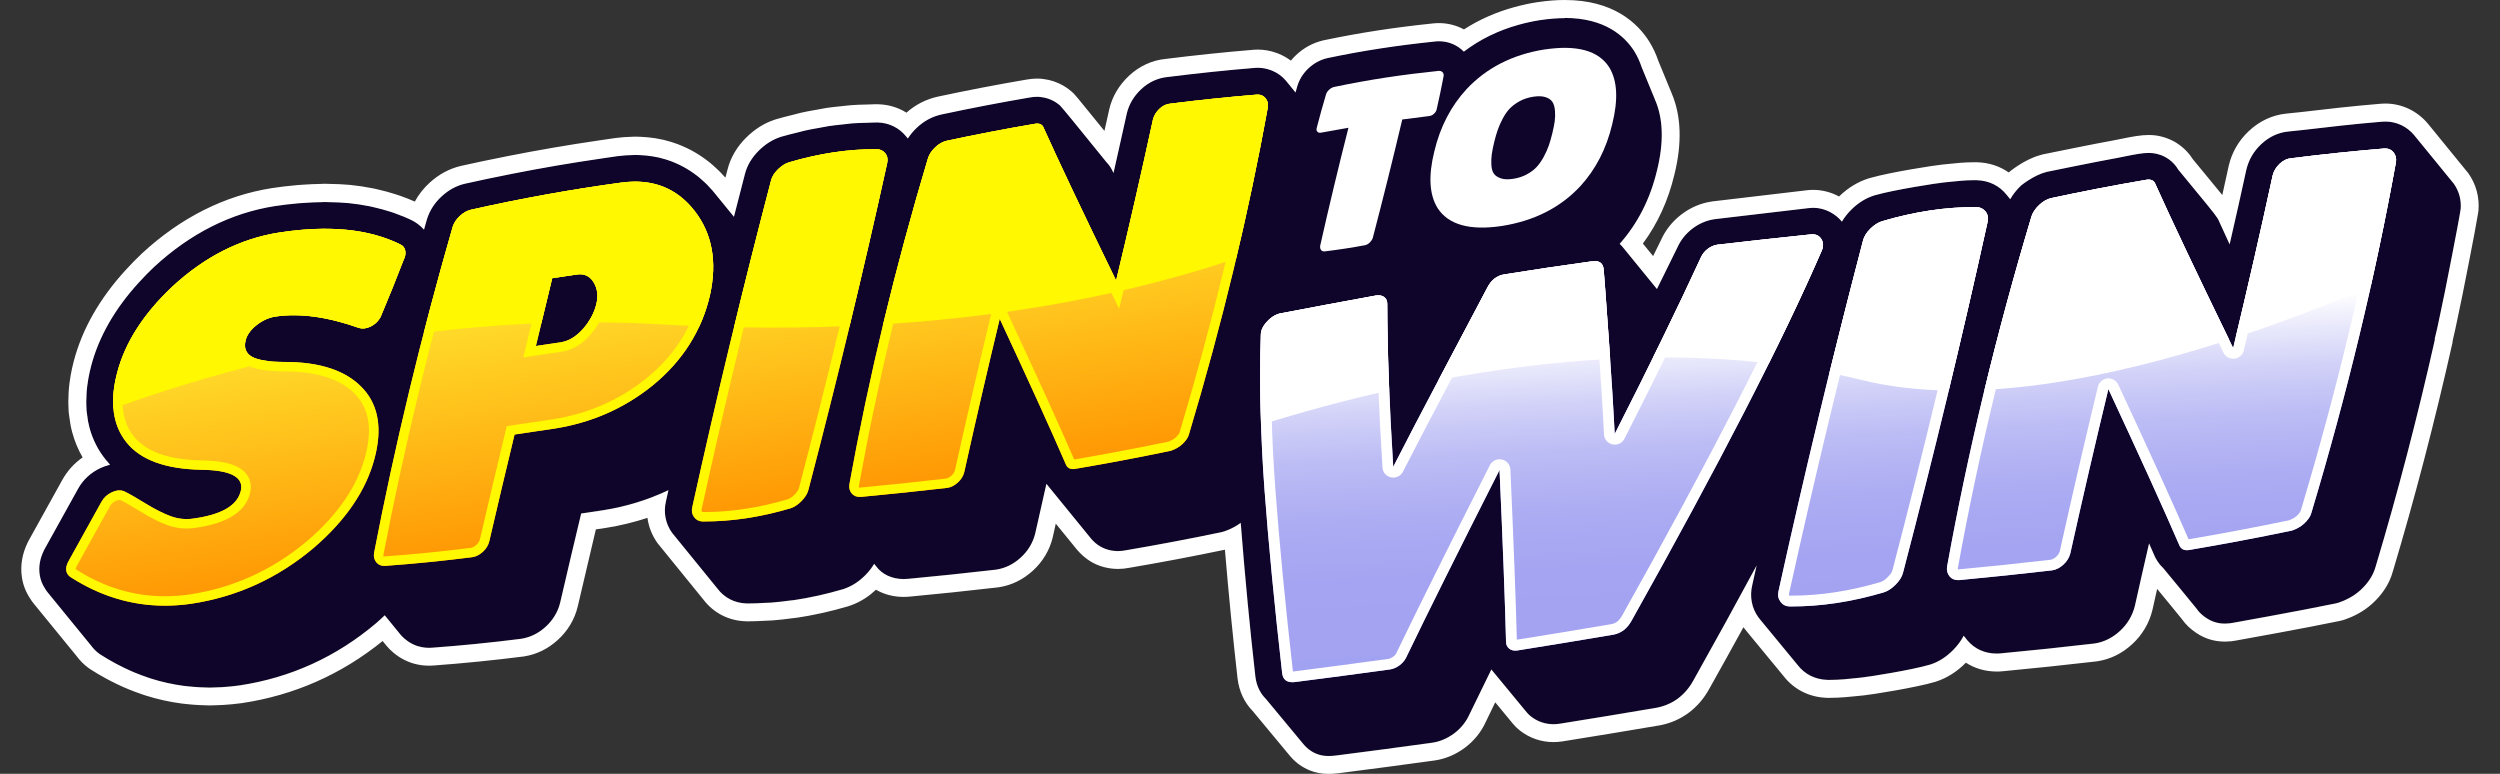 <?xml version="1.0" encoding="UTF-8"?>
<svg id="Logo" xmlns="http://www.w3.org/2000/svg" xmlns:xlink="http://www.w3.org/1999/xlink" version="1.1" viewBox="0 0 84 26">
  <rect x="0" y="0" width="84" height="26" fill="#333333" stroke="none"/>
  <!-- Generator: Adobe Illustrator 29.7.1, SVG Export Plug-In . SVG Version: 2.1.1 Build 8)  -->
  <defs>
    <style>
      .st0 {
        fill: #ff7600;
        opacity: .34;
      }

      .st1 {
        fill: url(#linear-gradient2);
      }

      .st2 {
        fill: url(#linear-gradient1);
      }

      .st3 {
        fill: url(#linear-gradient3);
      }

      .st4 {
        fill: url(#linear-gradient6);
      }

      .st5 {
        fill: url(#linear-gradient5);
      }

      .st6 {
        fill: url(#linear-gradient4);
      }

      .st7 {
        fill: url(#linear-gradient);
      }

      .st8 {
        fill: #0f052b;
      }

      .st9 {
        fill: #0f052b;
      }

      .st10 {
        fill: #fff;
      }

      .st11 {
        fill: #fff800;
      }
    </style>
    <linearGradient id="linear-gradient" x1="8.94" y1="1073.43" x2="7.379" y2="1063.257" gradientTransform="translate(0 -1053)" gradientUnits="userSpaceOnUse">
      <stop offset="0" stop-color="#ff9100"/>
      <stop offset="1" stop-color="#ffeb33"/>
    </linearGradient>
    <linearGradient id="linear-gradient1" x1="19.059" y1="1071.877" x2="17.497" y2="1061.704" xlink:href="#linear-gradient"/>
    <linearGradient id="linear-gradient2" x1="27.506" y1="1070.581" x2="25.943" y2="1060.407" xlink:href="#linear-gradient"/>
    <linearGradient id="linear-gradient3" x1="36.53" y1="1069.195" x2="34.969" y2="1059.022" xlink:href="#linear-gradient"/>
    <linearGradient id="linear-gradient4" x1="52.401" y1="1075.566" x2="51.808" y2="1064.249" gradientTransform="translate(0 -1053)" gradientUnits="userSpaceOnUse">
      <stop offset="0" stop-color="#a2a2f2"/>
      <stop offset=".3" stop-color="#a4a4f2"/>
      <stop offset=".49" stop-color="#adadf3"/>
      <stop offset=".65" stop-color="#bcbcf5"/>
      <stop offset=".79" stop-color="#d1d1f8"/>
      <stop offset=".92" stop-color="#ececfc"/>
      <stop offset="1" stop-color="#fff"/>
    </linearGradient>
    <linearGradient id="linear-gradient5" x1="63.706" y1="1074.972" x2="63.111" y2="1063.656" xlink:href="#linear-gradient4"/>
    <linearGradient id="linear-gradient6" x1="73.448" y1="1074.461" x2="72.854" y2="1063.145" xlink:href="#linear-gradient4"/>
  </defs>
  <polygon class="st0" points="28.212 20.599 28.217 20.595 28.216 20.594 28.212 20.599"/>
  <path class="st9" d="M44.972,5.054c-.047-.182-.132-.348-.253-.493l-1.48-1.816c-.01-.013-.02-.025-.03-.037-.128-.151-.286-.266-.47-.342-.021-.009-.042-.016-.063-.023-.136-.048-.277-.073-.419-.073-.028,0-.056.001-.084.004-.006 0-.011.001-.017.001-.956.079-1.94.182-2.927.306-.328.031-.637.174-.893.416-.244.232-.403.503-.476.808-.002.007-.004.015-.005.023-.037.169-.075.339-.113.508-.029.127-.057.255-.085.382-.079.358-.16.722-.244,1.09-.004-.01-.009-.019-.013-.029h0c-.001-.003-.002-.005-.004-.008-.054-.124-.128-.235-.222-.331q-1.488-1.842-1.561-1.904c-.011-.01-.097-.083-.189-.135-.14-.079-.286-.127-.438-.144-.046-.007-.092-.011-.138-.011-.085,0-.172.009-.265.026-.975.167-1.972.359-2.963.571-.312.072-.584.221-.821.448-.117.112-.216.231-.297.357l-.047-.058c-.238-.3-.58-.47-.966-.481-.005-0-.011-0-.016-0-.003,0-.008,0-.011,0-.019,0-.039.001-.059.001-.009-0-.018-0-.026-0h-.002c-.055 0-.111.003-.167.006-.021.001-.043.003-.064.003l-.055.001c-.144.004-.293.007-.454.019-.071.005-.142.014-.214.023l-.09.011-.086.009c-.131.013-.262.027-.395.048-.068.01-.136.024-.205.037-.03.006-.06.012-.09.017l-.088.016c-.138.024-.275.049-.415.08-.054.012-.108.027-.162.041-.024.006-.048.013-.072.019l-.07.017c-.158.039-.321.079-.493.129-.012.004-.024.007-.035.011-.004.001-.008.003-.011.004-.256.086-.495.237-.712.451-.24.237-.398.506-.471.8-.123.47-.242.939-.362,1.408l-.004.018c-.287-.352-.552-.677-.631-.773l0-0-.083-.102c-.025-.031-.052-.06-.081-.087-.035-.041-.071-.08-.107-.117-.028-.028-.057-.055-.085-.081l-.015-.013c-.082-.077-.153-.14-.224-.195-.038-.03-.077-.058-.116-.086-.087-.062-.166-.115-.245-.161-.045-.026-.089-.052-.135-.076-.082-.043-.169-.085-.268-.126l-.018-.008c-.035-.015-.07-.03-.106-.043-.111-.041-.226-.076-.344-.105-.022-.007-.044-.012-.067-.018-.139-.032-.287-.055-.439-.069-.028-.003-.055-.004-.082-.005-.087-.007-.176-.013-.279-.013-.031,0-.061.002-.091.004-.164.003-.318.015-.47.034-.013.001-.025.003-.036.004-.126.017-.251.036-.377.055l-.201.03c-.986.144-1.98.315-2.954.507-.601.119-1.104.224-1.583.332-.288.067-.547.209-.78.422-.231.21-.398.463-.491.75-.003.01-.006.02-.009.03l-.011.038c-.029.1-.058.203-.086.304-.127-.146-.289-.253-.386-.302h0c-.182-.091-.38-.173-.621-.258-.035-.012-.072-.024-.108-.036l-.032-.01c-.171-.055-.35-.104-.531-.144l-.037-.009c-.039-.009-.077-.018-.117-.026-.247-.049-.475-.083-.698-.105-.006-.001-.013-.001-.021-.002-.205-.019-.428-.029-.682-.032-.035-.002-.065-.004-.097-.004-.025,0-.049.001-.073.003-.01.001-.02.001-.03.002-.199.003-.404.011-.611.026l-.047.003c-.042.003-.083.006-.125.009-.291.026-.552.057-.8.095-1.474.232-2.837.92-4.054,2.044-.17.16-.33.324-.511.522-.807.882-1.346,1.825-1.602,2.801-.036.135-.066.273-.093.419-.005.025-.008.051-.012.076-.02.124-.034.227-.043.325-.004.037-.006.074-.007.111l-.001.026c-.005.087-.009.173-.009.257 0.0.05.002.099.004.149,0,0.0.001.015.001.015.001.054.002.095.006.135.003.032.007.064.013.095.019.177.046.329.085.473.107.397.292.76.549,1.076.022.027.046.054.07.08.003.004.006.008.009.011l.061.076c-.014.003-.028.006-.042.01-.097.025-.188.058-.277.099-.326.151-.587.393-.756.699-.401.721-.776,1.397-1.124,2.026-.007.012-.013.024-.019.036-.137.278-.186.556-.145.826.025.171.089.333.19.481.023.039.049.077.079.113l1.455,1.781c.076.105.167.197.272.274.015.011.03.022.046.032.152.099.318.196.506.298.027.015.054.028.081.042l.027.014c.136.071.273.136.406.195.048.021.096.042.145.062.131.054.267.105.406.152l.031.011c.032.011.065.023.097.033.354.112.72.194,1.086.243.041.006.083.01.125.014l.04.004c.137.015.265.025.392.031.063.003.127.005.19.007l.025.001c.037.002.075.003.113.003.063,0,.126-.003.189-.006l.061-.003.045-.001c.046-.001.092-.003.138-.006.184-.012.355-.028.523-.051.013-.001.025-.003.038-.005,1.712-.255,3.254-.957,4.591-2.086.104-.089.2-.18.297-.271l.522.641c.056.067.194.215.415.326.208.104.413.126.548.126.056,0,.093-.003.102-.004.993-.073,1.99-.173,2.974-.297.008-.001.016-.002.023-.003.303-.046.581-.183.826-.407.242-.221.41-.5.484-.807.238-1.025.474-2.028.706-2.996l.008-.001.738-.11c.776-.123,1.505-.35,2.186-.673-.028.124-.057.252-.084.376-.088.372-.016.746.203,1.054q.021.029,1.526,1.876c.233.309.574.486.965.5.011 0.0.021.001.032.001h.07c.167,0,.325-.009.478-.017l.059-.003.053-.002c.049-.001.097-.003.146-.006.222-.016.443-.044.629-.069l.039-.004c.042-.004.084-.009.126-.015.235-.035.477-.08.738-.137.022-.004.043-.008.063-.013.272-.061.544-.132.811-.21.005-.001.01-.003.015-.004.016-.005.032-.011.048-.017.132-.047.255-.108.372-.185.116-.075.231-.171.338-.28.115-.118.21-.241.285-.369l.065.08c.199.272.534.431.925.431.047,0,.099-.002.157-.008.943-.088,1.927-.191,2.922-.305.011-.001.022-.003.033-.004.303-.046.581-.183.826-.407.242-.221.41-.5.484-.807.001-.006.003-.012.004-.018.118-.533.242-1.081.372-1.65l1.489,1.827c.017.021.035.041.053.06.054.058.112.11.175.156.018.013.046.032.065.043.175.111.394.173.622.173.085,0,.172-.009.26-.026,1.079-.184,2.159-.388,3.209-.608.036-.008.072-.017.107-.029.11-.037.221-.086.329-.145.132-.071.256-.159.367-.261.104-.095.198-.202.279-.319.098-.139.171-.296.215-.462.581-1.937,1.111-3.914,1.577-5.875.005-.017.01-.035.014-.053.008-.033.015-.067.022-.1l.014-.063c.196-.834.368-1.605.526-2.357l.018-.088.013-.066c.178-.855.332-1.645.472-2.413.009-.042.016-.085.019-.129.016-.16.004-.314-.034-.463Z"/>
  <g>
    <path class="st7" d="M9.559,12.161c1.226,0,2.114.305,2.661.918.504.566.627,1.338.369,2.316-.281,1.078-.963,2.083-2.045,3.012-1.213,1.025-2.59,1.652-4.132,1.881-1.449.205-2.799-.097-4.048-.904-.156-.116-.182-.283-.074-.502.347-.629.721-1.303,1.124-2.026.077-.14.192-.245.345-.315s.289-.083.408-.036c.156.073.395.209.716.407s.607.342.856.433.503.118.762.078c.943-.129,1.473-.438,1.59-.926.113-.466-.335-.703-1.342-.714-1.188-.026-2.019-.329-2.49-.91-.473-.581-.58-1.367-.319-2.356.265-1.012.883-1.975,1.852-2.888,1.088-1.006,2.282-1.61,3.579-1.815,1.669-.259,3.031-.125,4.087.401.088.04.141.11.162.209.019.098,0,.205-.061.322-.234.612-.491,1.248-.77,1.909-.077.14-.186.243-.327.313-.141.069-.273.086-.395.051-1.06-.376-1.995-.504-2.805-.383-.226.034-.438.129-.639.288-.201.158-.324.331-.369.52-.059.243.01.423.204.539.195.115.563.176,1.105.18l-.002-.001-0-0Z"/>
    <path class="st2" d="M23.854,9.921c-.277,1.195-.916,2.203-1.918,3.026-.957.773-2.056,1.257-3.296,1.453-.451.067-.901.134-1.351.201-.289,1.196-.572,2.393-.849,3.587-.032.132-.104.251-.215.353-.111.102-.229.162-.353.181-.986.125-1.964.222-2.936.293-.121.007-.217-.032-.289-.118-.072-.086-.098-.188-.08-.309.701-3.629,1.583-7.286,2.645-10.97.043-.135.124-.256.243-.364.118-.108.241-.178.367-.206,1.698-.381,3.378-.684,5.038-.91,1.045-.145,1.869.171,2.474.945.597.765.77,1.712.52,2.839l-0.0 0ZM18.006,11.624c.27-.04.546-.081.827-.123.27-.04.52-.189.751-.449.23-.258.382-.538.454-.838.066-.276.036-.521-.092-.732-.129-.211-.317-.297-.564-.26-.281.042-.558.083-.827.123-.184.764-.367,1.524-.549,2.277v.001l-0-0Z"/>
    <path class="st1" d="M26.557,17.081c-1.017.301-2.001.448-2.955.44-.119-.004-.212-.054-.281-.15-.07-.096-.089-.205-.059-.328.803-3.644,1.684-7.301,2.645-10.97.032-.132.108-.258.23-.379.121-.12.246-.199.376-.24,1.027-.303,2.013-.449,2.955-.44.119.003.213.051.284.142.07.091.089.203.058.336-.803,3.645-1.685,7.301-2.645,10.97-.03.122-.106.246-.228.371-.122.125-.248.207-.378.249l-.001.001v-0Z"/>
    <path class="st3" d="M37.501,9.427c.436-1.806.848-3.609,1.238-5.408.032-.132.104-.253.217-.361.113-.108.235-.166.368-.175.974-.124,1.943-.224,2.906-.304.121-.007.217.032.289.118.072.086.099.188.08.308-.656,3.623-1.538,7.28-2.645,10.97-.016.067-.045.129-.087.188-.042.06-.09.116-.146.166-.056.051-.118.095-.186.132s-.133.065-.192.085c-1.075.224-2.137.424-3.189.604-.171.036-.285-.011-.34-.142-.494-1.145-1.236-2.775-2.223-4.893-.414,1.717-.811,3.432-1.191,5.144-.032.132-.104.251-.215.353-.111.102-.229.162-.353.181-.972.112-1.94.214-2.906.304-.133.009-.234-.029-.306-.114-.072-.086-.099-.188-.08-.308.656-3.623,1.538-7.28,2.645-10.97.041-.123.121-.242.241-.356.12-.114.248-.186.386-.218.984-.211,1.963-.399,2.937-.565.171-.036.279.013.323.144.523,1.161,1.333,2.868,2.429,5.119l-.001-.002h0Z"/>
    <path class="st11" d="M10.92,8.004c.924,0,1.726.165,2.384.491,0,.025-.011.062-.032.105l-.009.016-.006.017c-.231.605-.487,1.238-.759,1.883-.044.075-.104.13-.181.167-.049.024-.091.036-.126.036-.011,0-.02-.001-.03-.003-.829-.293-1.6-.442-2.29-.442-.226,0-.448.016-.66.048-.28.041-.547.161-.791.353-.258.202-.42.436-.482.695-.091.376.037.699.351.884.251.148.653.22,1.266.226h.007c1.123,0,1.935.273,2.414.81.432.486.531,1.149.3,2.027-.264,1.01-.918,1.969-1.943,2.85-1.161.98-2.497,1.589-3.97,1.808-.277.039-.554.059-.823.059-1.051,0-2.058-.305-2.992-.907-.002-.002-.003-.003-.005-.004,0-.013.006-.044.03-.093.332-.601.698-1.262,1.12-2.019.044-.081.107-.138.199-.18.061-.029.1-.034.122-.034.01,0,.018,0,.026.003.144.069.37.198.67.382.338.209.645.364.914.462.21.077.426.115.644.115.092,0,.185-.007.274-.02,1.083-.149,1.708-.541,1.859-1.167.075-.31-.028-.525-.126-.65-.239-.302-.722-.446-1.52-.454-1.083-.023-1.84-.29-2.248-.793-.41-.503-.494-1.183-.259-2.077.249-.949.842-1.87,1.761-2.736,1.036-.957,2.183-1.54,3.41-1.733.531-.083,1.036-.124,1.5-.124M10.92,7.687c-.484,0-1.001.042-1.551.128-1.297.204-2.491.809-3.579,1.815-.97.914-1.586,1.876-1.852,2.888-.26.99-.154,1.774.319,2.356s1.304.885,2.49.91c1.007.011,1.455.248,1.342.714-.118.488-.647.796-1.591.926-.077.012-.154.017-.23.017-.18,0-.357-.032-.532-.096-.249-.091-.535-.235-.856-.433-.321-.198-.56-.334-.716-.407-.047-.018-.097-.028-.15-.028-.08,0-.166.021-.258.065-.153.071-.268.176-.345.315-.403.722-.776,1.398-1.124,2.026-.107.219-.082.387.074.502.996.644,2.056.966,3.179.966.286,0,.575-.021.868-.062,1.542-.23,2.92-.857,4.132-1.881,1.081-.931,1.763-1.934,2.045-3.012.257-.978.134-1.751-.369-2.316-.546-.612-1.431-.918-2.655-.918h-.004c-.541-.004-.91-.065-1.105-.18-.195-.116-.262-.294-.204-.539.045-.188.168-.362.369-.52.201-.158.414-.254.639-.288.197-.03.4-.043.612-.043.659,0,1.39.143,2.193.428.041.012.084.018.126.018.085,0,.174-.023.268-.069.141-.069.25-.174.327-.313.278-.661.535-1.298.77-1.909.06-.116.08-.222.061-.322-.019-.099-.074-.168-.162-.209-.709-.353-1.553-.529-2.537-.529l.003.001 0-0Z"/>
    <path class="st11" d="M21.336,6.42c.724,0,1.294.281,1.743.856.54.693.691,1.537.461,2.574-.26,1.12-.869,2.079-1.808,2.851-.909.734-1.966,1.2-3.141,1.384l-.679.101-.672.1-.214.032-.05.209c-.292,1.212-.578,2.42-.849,3.587-.017.071-.057.135-.121.193-.062.057-.123.09-.18.1-.974.124-1.954.221-2.911.29h-.018c-.001,0-.001 0,0,.001l-.202.247.199-.251c-.007-.009-.015-.018-.011-.054.696-3.6,1.582-7.277,2.635-10.929.027-.081.077-.154.153-.223.077-.07.151-.114.22-.13,1.678-.377,3.364-.682,5.012-.906.149-.02.294-.031.432-.031M17.583,12.008l.471-.07.382-.057.445-.067c.346-.052.663-.237.944-.553.264-.297.441-.625.525-.973.087-.36.043-.685-.13-.969-.169-.276-.422-.422-.732-.422-.05,0-.102.004-.154.012l-.827.123-.214.032-.05.209-.129.535-.42,1.743-.11.457M21.336,6.102c-.153,0-.313.012-.476.034-1.661.227-3.34.529-5.038.91-.126.03-.249.099-.367.206-.119.108-.199.23-.243.364-1.062,3.683-1.943,7.34-2.645,10.97-.018.121.009.224.08.309.065.078.152.118.26.118h.029c.972-.07,1.95-.167,2.936-.293.124-.018.241-.08.353-.181.111-.102.183-.219.215-.353.277-1.195.56-2.391.849-3.587.45-.067.9-.135,1.351-.201,1.24-.195,2.34-.68,3.296-1.453,1.001-.823,1.641-1.831,1.918-3.026.249-1.127.076-2.073-.52-2.839-.51-.653-1.176-.98-1.998-.98v.001-0ZM18.006,11.624c.182-.754.365-1.513.549-2.277.27-.04.546-.082.827-.123.036-.005.073-.009.107-.009.196,0,.348.09.457.269.129.211.16.454.092.732-.072.3-.224.578-.454.838-.231.258-.48.409-.751.449-.281.042-.558.083-.827.123v-.001l0.0 0Z"/>
    <path class="st11" d="M29.379,5.332h.078c.024,0,.027.005.035.016.003.005.014.018,0,.071v.003l-.001.003c-.798,3.624-1.687,7.311-2.641,10.958v.003l-.001.003c-.015.065-.066.142-.146.223-.084.086-.165.141-.242.166-.957.283-1.895.426-2.79.426h-.063c-.014,0-.015-.002-.026-.017-.01-.014-.019-.027-.009-.07v-.003l.001-.003c.797-3.624,1.687-7.311,2.642-10.957v-.003l.001-.003c.018-.074.066-.15.145-.228.082-.082.165-.137.243-.161.961-.283,1.896-.427,2.775-.427M29.379,5.014c-.916,0-1.873.147-2.869.44-.129.04-.255.121-.376.24s-.198.246-.23.379c-.96,3.669-1.842,7.324-2.645,10.97-.03.122-.01.232.059.328s.163.146.281.15h.07c.931,0,1.893-.147,2.885-.44.13-.041.255-.124.378-.249.122-.125.198-.249.228-.371.96-3.669,1.842-7.324,2.645-10.97.032-.132.013-.245-.058-.336s-.165-.139-.284-.142h-.086l.001-.001-0.0 0Z"/>
    <path class="st11" d="M42.259,3.495h.011s.001.001.002.002c.007.009.016.019.011.056-.651,3.592-1.538,7.27-2.635,10.929l-.002.009-.002.009c-.006.029-.019.055-.039.083-.028.04-.06.077-.1.113-.035.033-.076.061-.121.086-.046.024-.088.043-.125.057-1.049.219-2.112.419-3.157.597h-.006l-.004.002c-.496-1.145-1.239-2.779-2.207-4.856l-.389-.833-.215.892c-.412,1.708-.812,3.439-1.192,5.148-.017.07-.057.132-.12.191-.062.056-.122.09-.179.1-.964.111-1.936.214-2.888.303h-.012c-.014,0-.021-.001-.022-.001-.007-.009-.015-.019-.01-.054.651-3.591,1.537-7.267,2.634-10.926.025-.072.077-.146.156-.222.077-.074.154-.118.231-.137.971-.207,1.952-.397,2.917-.562.523,1.16,1.336,2.871,2.414,5.087l.392.805.21-.869c.431-1.788.848-3.609,1.239-5.411.018-.072.06-.139.127-.203.076-.073.132-.085.167-.087h.01l.01-.002c.965-.122,1.936-.224,2.886-.303h.007l-.001 0ZM42.259,3.178h-.028c-.963.079-1.932.181-2.906.304-.133.01-.255.068-.368.175-.113.108-.185.228-.217.361-.391,1.8-.803,3.602-1.238,5.408-1.096-2.251-1.906-3.958-2.429-5.119-.034-.104-.109-.156-.223-.156-.031,0-.064.004-.102.012-.974.166-1.952.355-2.937.565-.138.032-.267.104-.386.218s-.2.233-.241.356c-1.107,3.69-1.988,7.347-2.645,10.97-.018.121.009.224.08.308.065.077.154.116.27.116.012,0,.025,0,.037-.001.967-.09,1.935-.192,2.906-.304.124-.018.241-.08.353-.181.111-.102.183-.219.215-.353.38-1.712.777-3.427,1.191-5.144.987,2.117,1.728,3.749,2.223,4.893.043.103.122.154.237.154.032,0,.066-.004.104-.012,1.052-.178,2.115-.379,3.189-.604.059-.019.123-.048.192-.085s.131-.081.186-.132c.056-.051.104-.106.146-.166.042-.059.071-.123.087-.188,1.107-3.69,1.988-7.347,2.645-10.97.018-.12-.009-.224-.08-.308-.066-.078-.153-.118-.261-.118,0,0,.001.002.001.002Z"/>
    <path class="st11" d="M13.617,8.424c.019.098,0,.206-.061.322-.234.612-.491,1.248-.77,1.909-.077.14-.186.245-.327.313-.142.069-.273.086-.395.051-1.06-.376-1.995-.504-2.805-.383-.226.033-.439.129-.639.287-.201.158-.324.331-.369.52-.059.243.009.423.203.539.129.075.333.128.613.156-1.91.462-3.673,1.011-5.258,1.586-.031-.361.012-.763.129-1.206.265-1.011.883-1.975,1.852-2.887,1.089-1.006,2.283-1.611,3.58-1.815,1.669-.259,3.031-.126,4.087.4.088.04.141.11.161.209l-0-0Z"/>
    <path class="st11" d="M23.334,7.081c.597.765.77,1.712.52,2.839-.085.363-.202.71-.353,1.04-.415-.016-.835-.036-1.261-.06-.838-.048-1.665-.07-2.48-.07.134-.194.227-.398.278-.613.068-.277.036-.521-.092-.732-.129-.211-.317-.297-.564-.26-.281.041-.558.083-.827.123-.122.507-.244,1.011-.365,1.513-1.358.05-2.677.162-3.953.324.306-1.187.63-2.375.974-3.567.043-.135.124-.255.243-.364.118-.108.24-.177.367-.206,1.697-.381,3.377-.685,5.038-.91,1.045-.145,1.869.171,2.474.945l-0-0Z"/>
    <path class="st11" d="M29.805,5.493c-.4,1.818-.82,3.639-1.26,5.462-1.234.053-2.527.068-3.882.039.397-1.638.811-3.278,1.242-4.921.032-.132.108-.258.23-.378.121-.12.245-.2.375-.24,1.029-.303,2.013-.45,2.955-.44.119.004.213.052.284.142.07.092.089.203.057.337h-0Z"/>
    <path class="st11" d="M42.6,3.604c-.305,1.684-.659,3.376-1.062,5.076-2.978,1.008-6.91,1.91-11.863,2.217.445-1.856.948-3.72,1.51-5.593.041-.124.121-.242.241-.357.12-.113.248-.186.386-.217.984-.211,1.963-.399,2.936-.565.172-.036.279.012.324.144.522,1.161,1.333,2.867,2.428,5.119.436-1.806.848-3.609,1.238-5.409.032-.132.105-.253.217-.361.113-.107.235-.165.368-.175.974-.123,1.943-.224,2.906-.304.121-.007.217.032.289.117.072.086.099.188.08.309l0-0Z"/>
  </g>
  <g>
    <path class="st8" d="M55.601,3.328l-.445-1.081c-.06-.183-.138-.353-.236-.513l-.004-.007-.004-.007c-.325-.51-.994-1.118-2.335-1.118-.255,0-.531.022-.821.065h-.005l-.005.001c-.249.039-.489.091-.721.156-.69.191-1.306.494-1.843.903-.216-.222-.515-.349-.831-.349-.028,0-.056,0-.085.003h-.017l-.017.003c-1.29.133-2.437.309-3.611.555l-.012.002-.012.003s-.004.001-.006.002c-.235.055-.447.171-.631.343-.187.177-.318.393-.383.631-.107.361-.209.729-.303,1.094-.075.26-.058.527.04.764h-.002l.525,1.271v.001c-.159.663-.315,1.327-.462,1.985l-.006.028-.005.028c-.038.231-.012.457.072.659h-.001l.523,1.266c.009.025.02.048.03.072l.016.038c.037.076.082.149.135.218.214.271.537.426.886.426.054,0,.108-.004.162-.011.452-.054.917-.125,1.382-.212.135-.023.267-.071.395-.142.117-.065.222-.145.312-.238.063-.064.121-.135.172-.212.086-.126.147-.263.184-.406.08-.307.311-.78.354-.711l.005.009.006.008c.328.508.999,1.112,2.333,1.112.252,0,.525-.022.811-.064h.004l.005-.001c1.31-.207,2.391-.76,3.214-1.645l.002-.003.002-.003c.633-.69,1.073-1.539,1.308-2.525.237-.954.211-1.76-.077-2.402l.003.002-.001 0Z"/>
    <path class="st10" d="M48.018,3.9c-.303.036-.604.075-.902.115-.311,1.316-.64,2.639-.987,3.966-.008.031-.021.061-.04.089-.019.028-.04.054-.063.077-.023.023-.05.044-.081.061-.031.017-.059.028-.085.032-.451.084-.897.152-1.335.205-.061.009-.107-.005-.136-.043-.03-.038-.04-.088-.03-.149.297-1.319.613-2.64.949-3.96-.301.051-.603.105-.906.162-.062.015-.109.004-.139-.031-.031-.035-.036-.082-.017-.141.094-.365.195-.729.303-1.093.015-.062.05-.119.104-.171.054-.051.112-.083.175-.098,1.208-.253,2.32-.416,3.509-.539.06-.004.106.013.138.05.032.038.041.087.026.15-.067.356-.143.716-.226,1.081-.009.056-.039.108-.09.157s-.106.074-.166.078l-.002.001h0Z"/>
    <path class="st10" d="M51.903,1.662c1.087-.161,1.809.038,2.167.6.274.445.307,1.082.101,1.91-.195.823-.553,1.517-1.071,2.083-.67.72-1.55,1.166-2.638,1.338-1.077.161-1.796-.04-2.159-.602-.278-.448-.314-1.083-.11-1.902.195-.823.556-1.52,1.082-2.092.675-.72,1.551-1.166,2.631-1.337l-.002.001h0ZM50.846,6.008c.168-.026.319-.075.455-.149.135-.073.246-.157.333-.251.086-.093.165-.208.237-.341.072-.133.128-.261.169-.379.041-.119.081-.256.118-.409.037-.154.064-.288.08-.403.016-.115.019-.234.009-.355-.01-.121-.037-.219-.083-.292s-.123-.128-.232-.164-.247-.041-.415-.015c-.168.026-.319.075-.455.149s-.248.158-.337.251c-.089.094-.168.208-.237.341-.069.133-.125.26-.166.379-.041.119-.081.256-.118.409-.037.154-.064.288-.08.403s-.021.235-.014.359c.007.124.034.222.083.292s.128.123.237.16.247.041.415.015h.001-0Z"/>
  </g>
  <path class="st9" d="M82.451,6.172q-.021-.03-1.144-1.401l-.195-.238c-.258-.306-.637-.473-1.038-.448-.013.001-.027.001-.041.002-.917.076-1.844.182-2.629.276-.073.009-.146.016-.22.023-.095.009-.19.018-.286.03-.34.03-.66.18-.925.432-.248.236-.412.515-.493.85-.172.793-.357,1.618-.562,2.51-.13-.28-.247-.535-.351-.766-.048-.133-.158-.267-.84-1.094-.223-.27-.438-.531-.538-.654-.102-.175-.25-.318-.435-.42-.113-.061-.229-.095-.303-.112-.262-.059-.528-.017-1.072.095-.076.016-.146.03-.2.04-.802.145-2.361.467-2.427.48l.001.004c-.403.094-.839.446-.843.45-.15.143-.271.295-.364.46l-.113-.138c-.242-.311-.594-.488-1.018-.501-.008,0-.015,0-.023 0h-.069c-.281,0-.55.028-.81.056l-.205.021c-.205.02-1.644.241-2.283.422-.006.002-.013.003-.019.005-.011.003-.021.006-.031.009-.278.087-.537.247-.77.478-.128.126-.233.261-.315.402-.221-.277-.633-.512-1.1-.457-0.0 0-2.121.252-3.178.374-.275.041-.528.15-.753.324-.218.169-.384.379-.492.619-.037.08-.269.55-.691,1.403l-1.159-1.42c-.024-.03-.051-.058-.079-.085-.228-.215-.504-.325-.824-.325-.071-0-.171.009-.261.023-3.033.454-7.143,1.116-7.898,1.275-.74.155-1.859.39-2.567.527-.871.194-1.395.932-1.398,1.511-.002.054-.001.111,0,.167 0.0.026.001.053.001.077-.024.953-.024,1.81-.001,2.62.002.082.066,1.711.122,2.47.168,2.263.349,4.224.571,6.18.044.362.202.601.356.752l1.253,1.51c.013.016.026.031.041.046.059.067.187.198.406.286.137.055.272.073.403.073.079,0,.156-.006.231-.015.009-.001.019-.002.028-.003,1.072-.136,2.146-.279,3.233-.43.254-.038.498-.142.732-.315.226-.171.4-.388.515-.646.206-.428.448-.925.731-1.498l1.189,1.441c.042.05.088.096.14.136.269.211.606.302.974.244,1.08-.172,2.162-.351,3.265-.539.366-.07.875-.287,1.22-.914.759-1.354,1.467-2.642,2.124-3.86-.049.219-.097.435-.145.651-.094.388-.02.776.202,1.083.004.005.035.047.065.083.006.008.038.047.048.058.002.003.004.006.006.008l1.197,1.451c.239.316.59.496,1.015.508h.074c.318,0,.623-.032.918-.064l.175-.019c.214-.021,1.65-.247,2.259-.427.01-.003.02-.006.03-.009.276-.089.534-.255.767-.493.147-.15.263-.309.347-.471.021.025.042.05.062.074.01.014.021.029.032.042.004.006.009.011.013.016.005.006.01.012.014.018.253.302.611.461,1.038.447.023-.001.046-.002.069-.004,1.036-.097,2.092-.208,3.166-.333.314-.047.602-.189.855-.42.251-.229.424-.517.505-.851.158-.711.319-1.418.475-2.093.067.152.13.296.189.432.042.095.113.2.149.247.045.06.092.109.135.148l.64.776c.12.146.381.465.468.572.115.169.25.271.345.334.199.132.418.194.652.186.081-.001.165-.01.236-.024.016-.003,2.286-.408,3.462-.654.036-.007.071-.017.105-.029.115-.039.231-.09.336-.146.141-.074.272-.166.395-.279.111-.102.207-.213.281-.32.104-.147.18-.309.225-.48.734-2.451,1.403-5.015,1.988-7.622l-.011-.002c.056-.207.116-.494.201-.906l.147-.705c.005-.023.47-2.353.525-2.755l.002 0c.026-.309-.053-.605-.23-.857Z"/>
  <path class="st10" d="M52.577.603c1.341,0,2.01.608,2.335,1.118l.004.007.004.007c.098.16.176.33.236.513l.444,1.08-.002-.001c.288.642.314,1.448.077,2.402-.228.958-.651,1.785-1.255,2.465.005.004.011.008.015.012.028.026.054.055.079.085l1.159,1.42c.422-.852.654-1.322.691-1.403.108-.24.275-.45.492-.619.226-.174.479-.283.753-.324,1.057-.122,3.178-.374,3.178-.374.046-.005.092-.008.138-.008.41,0,.763.216.963.465.082-.14.188-.275.315-.402.233-.231.492-.391.77-.478.01-.003.02-.006.031-.009.006-.002.012-.003.019-.005.639-.181,2.078-.403,2.283-.422l.205-.021c.26-.027.529-.056.81-.056h.069c.008-0.0.015-0.0.023-0.0.424.012.775.19,1.018.501l.113.138c.093-.165.215-.317.364-.46.004-.004.44-.356.843-.45l-.001-.004c.066-.013,1.626-.335,2.427-.48.054-.01.123-.024.2-.04.378-.077.622-.121.823-.121.088,0,.169.009.249.026.075.017.191.05.303.112.185.102.332.245.435.42.1.122.316.384.538.654.682.827.792.961.84,1.094.104.231.221.486.351.766.205-.892.39-1.717.562-2.51.081-.335.245-.614.493-.85.266-.253.585-.402.925-.432.096-.012.191-.021.286-.03.073-.007.146-.014.22-.023.786-.094,1.713-.2,2.629-.276.013-.001.027-.002.041-.002.026-.002.053-.003.079-.003.371,0,.718.164.959.45l.195.238q1.123,1.371,1.144,1.401c.177.252.256.548.23.857l-.002-0c-.055.402-.52,2.732-.525,2.755l-.147.705c-.085.411-.145.699-.201.906l.011.002c-.585,2.607-1.253,5.172-1.988,7.622-.045.172-.121.333-.225.48-.074.107-.171.218-.281.32-.122.112-.254.205-.395.279-.104.057-.221.107-.336.146-.035.012-.07.021-.105.029-1.175.245-3.445.651-3.462.654-.071.014-.155.023-.236.024-.014.001-.027.001-.041.001-.218,0-.424-.062-.611-.186-.095-.063-.231-.164-.345-.334-.087-.107-.347-.426-.468-.572l-.64-.776c-.043-.04-.09-.088-.135-.148-.036-.047-.107-.152-.149-.247-.059-.136-.122-.28-.189-.432-.156.675-.317,1.381-.475,2.093-.081.334-.254.622-.505.851-.253.232-.541.374-.855.42-1.074.125-2.13.236-3.166.333-.023.002-.046.003-.069.004-.017.001-.034.001-.05.001-.405,0-.745-.158-.988-.448-.005-.006-.01-.012-.014-.018-.004-.005-.009-.011-.013-.016-.011-.014-.021-.028-.032-.042-.021-.024-.042-.05-.062-.074-.084.162-.2.321-.347.471-.234.239-.491.404-.767.493-.01.003-.02.006-.03.009-.609.18-2.046.406-2.259.427l-.175.019c-.295.032-.6.064-.918.064h-.074c-.425-.012-.775-.192-1.015-.508l-1.197-1.451c-.002-.003-.004-.006-.006-.008-.01-.011-.042-.051-.048-.058-.031-.036-.061-.078-.065-.083-.221-.307-.296-.696-.202-1.083.047-.215.096-.432.145-.651-.656,1.218-1.365,2.506-2.124,3.86-.345.626-.854.843-1.22.914-1.103.188-2.185.366-3.265.539-.073.012-.145.017-.216.017-.284,0-.542-.092-.758-.261-.051-.04-.098-.086-.14-.136l-1.189-1.441c-.283.573-.525,1.07-.731,1.498-.115.258-.289.475-.515.646-.234.173-.478.277-.732.315-1.087.151-2.161.293-3.233.43-.009.001-.018.002-.028.003-.075.009-.153.015-.231.015-.131,0-.267-.018-.403-.073-.219-.088-.347-.219-.406-.286-.014-.015-.028-.03-.041-.046l-1.253-1.51c-.153-.151-.312-.391-.356-.752-.188-1.658-.347-3.322-.493-5.168-.07.052-.142.1-.219.141-.109.059-.219.107-.329.145-.035.012-.071.022-.107.029-1.051.22-2.131.424-3.209.608-.088.017-.175.026-.26.026-.228,0-.447-.062-.622-.173-.019-.011-.047-.03-.065-.043-.063-.045-.122-.097-.175-.156-.019-.019-.036-.039-.053-.06l-1.489-1.827c-.13.569-.254,1.117-.372,1.65-.001.006-.003.012-.004.018-.075.307-.242.586-.484.807-.245.224-.523.36-.826.407-.011.002-.022.003-.033.004-.995.115-1.979.218-2.922.305-.057.006-.109.008-.157.008-.391,0-.727-.159-.925-.431l-.065-.08c-.076.128-.171.251-.285.369-.107.109-.222.205-.338.28-.116.077-.239.138-.372.185-.016.006-.032.011-.048.017-.005.002-.01.003-.015.004-.266.079-.539.149-.811.21-.021.005-.041.009-.063.013-.261.057-.502.102-.738.137-.042.006-.084.011-.126.015l-.039.004c-.187.025-.408.053-.629.069-.049.004-.097.005-.146.006l-.053.002-.059.003c-.153.009-.311.017-.478.017h-.07c-.011,0-.021-0-.032-.001-.391-.014-.732-.191-.965-.5q-1.505-1.847-1.526-1.876c-.219-.308-.29-.682-.203-1.054.027-.124.056-.251.084-.376-.68.323-1.409.551-2.186.673l-.738.11-.008.001c-.232.968-.469,1.971-.706,2.996-.075.307-.242.586-.484.807-.245.224-.523.36-.826.407-.008.001-.016.002-.023.003-.984.125-1.981.225-2.974.297-.009.001-.047.004-.102.004-.135,0-.34-.022-.548-.126-.222-.111-.359-.258-.415-.326l-.522-.641c-.097.091-.193.182-.297.271-1.337,1.13-2.879,1.831-4.591,2.086-.013.002-.025.003-.038.005-.167.023-.339.039-.523.051-.046.003-.092.004-.138.006l-.045.001-.061.003c-.063.003-.127.006-.189.006-.038,0-.075-.002-.113-.003l-.025-.001c-.064-.001-.127-.004-.19-.007-.127-.006-.255-.017-.392-.031l-.04-.004c-.042-.004-.084-.009-.125-.014-.367-.05-.732-.131-1.086-.243-.033-.01-.065-.022-.097-.033l-.031-.011c-.139-.047-.275-.098-.406-.152-.049-.02-.097-.041-.145-.062-.133-.059-.269-.124-.406-.195l-.027-.014c-.027-.014-.055-.028-.081-.042-.188-.102-.353-.199-.506-.298-.016-.01-.031-.021-.046-.032-.105-.078-.196-.17-.272-.274l-1.455-1.781c-.029-.036-.056-.074-.079-.113-.101-.149-.165-.311-.19-.481-.041-.27.008-.548.145-.826.006-.012.012-.025.019-.036.347-.63.723-1.305,1.124-2.026.169-.307.431-.548.756-.699.089-.041.18-.074.277-.099.014-.004.028-.007.042-.01l-.061-.076c-.003-.004-.006-.008-.009-.011-.024-.026-.048-.052-.07-.08-.258-.316-.442-.679-.549-1.076-.039-.144-.067-.297-.085-.473-.006-.031-.01-.063-.013-.095-.003-.04-.005-.081-.006-.135,0-0-.001-.015-.001-.015-.002-.05-.004-.099-.004-.149-0-.084.004-.17.009-.257l.001-.026c.002-.037.004-.074.007-.111.009-.098.023-.201.043-.325.003-.025.007-.05.012-.076.027-.146.057-.284.093-.419.256-.976.795-1.919,1.602-2.801.181-.198.341-.362.511-.522,1.217-1.124,2.58-1.812,4.054-2.044.247-.038.509-.07.8-.095.042-.004.084-.007.125-.009l.047-.003c.207-.015.412-.024.611-.026.01-.001.02-.001.03-.002.024-.002.048-.003.073-.003.032,0,.062.001.097.004.254.003.476.013.682.032.007.001.014.001.021.002.223.021.452.056.698.105.04.008.078.017.117.026l.037.009c.181.041.359.089.531.144l.032.01c.036.011.073.023.108.036.241.085.439.167.621.258h0c.097.05.259.157.386.303.029-.101.058-.204.086-.304l.011-.038c.003-.01.006-.02.009-.03.094-.286.26-.54.491-.75.233-.214.493-.355.78-.422.479-.108.983-.213,1.583-.332.974-.193,1.968-.363,2.954-.507l.201-.03c.125-.019.251-.038.377-.055.011-.002.024-.003.036-.004.152-.02.307-.031.47-.034.03-.003.06-.004.091-.004.103,0,.192.006.279.013.028.001.055.003.082.005.152.015.3.038.439.069.022.005.045.011.067.018.118.029.234.065.344.105.036.013.071.028.106.043l.018.008c.099.041.186.082.268.126.045.024.09.05.135.076.079.047.158.099.245.161.039.028.077.056.116.086.071.056.142.118.224.195l.015.013c.029.026.058.053.085.081.036.037.072.077.107.117.029.027.056.056.081.087l.083.102-0.0 0c.079.097.345.422.631.773l.004-.018c.119-.469.239-.938.362-1.408.073-.294.232-.563.471-.8.216-.213.455-.365.712-.451.004-.001.008-.003.011-.004.012-.004.023-.008.035-.011.173-.051.336-.091.493-.129l.07-.017c.024-.006.048-.012.072-.019.054-.015.109-.029.162-.041.14-.032.277-.056.415-.08l.088-.016c.03-.005.06-.011.09-.017.068-.013.137-.027.205-.037.133-.02.264-.034.395-.048l.086-.009.09-.011c.072-.009.144-.017.214-.023.161-.012.31-.016.454-.019l.055-.001c.021-.001.043-.002.064-.003.056-.003.112-.006.167-.006h.002c.009,0,.018 0.0.026 0.0.02-.001.039-.001.059-.001.003,0,.008,0,.011,0,.005,0,.011 0.0.016 0.0.386.01.728.181.966.481l.047.058c.081-.125.179-.245.297-.357.237-.226.509-.376.821-.448.991-.212,1.988-.404,2.963-.571.093-.018.179-.026.265-.026.046,0,.092.004.138.011.152.018.298.065.438.144.092.053.178.126.189.135q.073.062,1.561,1.904c.094.097.168.208.222.331.001.003.002.005.004.008h0c.004.01.009.019.013.029.083-.368.165-.732.244-1.09.028-.127.057-.254.085-.382.038-.17.076-.339.113-.508.002-.008.003-.015.005-.023.073-.305.233-.576.476-.808.257-.242.565-.385.893-.416.987-.124,1.971-.227,2.927-.306.006-.001.011-.001.017-.001.028-.003.056-.004.084-.004.142,0,.283.025.419.073.021.007.042.015.063.023.184.076.342.191.47.342.01.012.02.025.03.037l.29.356c.017-.06.032-.12.05-.179.065-.238.196-.455.383-.631.184-.173.396-.288.631-.343.002-.001.006-.002.006-.002l.012-.003.012-.002c1.174-.246,2.321-.422,3.611-.555l.017-.003h.017c.029-.003.057-.003.085-.003.316,0,.615.127.831.349.538-.409,1.154-.712,1.843-.903.232-.065.472-.117.721-.157l.005-.001h.005c.29-.043.566-.065.821-.065M55.601,3.327l.001.001-.001 0-0-.001M52.577 0c-.278,0-.577.023-.89.069-.016.002-.031.004-.046.006-.267.042-.529.1-.779.17-.604.167-1.166.416-1.673.743-.255-.137-.544-.212-.838-.212-.036,0-.073.001-.11.003-.031 0-.062.003-.092.008-1.298.134-2.456.312-3.642.56-.016.003-.034.007-.046.01-.006.002-.013.003-.02.005-.334.081-.634.245-.893.488-.063.059-.121.122-.175.188-.123-.093-.258-.169-.404-.23-.035-.014-.07-.027-.105-.039-.188-.067-.396-.103-.607-.103-.045,0-.09.002-.134.006l-.015.001c-.963.079-1.953.183-2.946.307-.459.045-.888.244-1.24.577-.33.315-.548.686-.649,1.105l-.008.037c-.035.164-.073.328-.11.493-.016.071-.031.139-.046.206-.991-1.226-1.005-1.238-1.105-1.323-.018-.016-.138-.117-.279-.199-.21-.119-.43-.192-.659-.22-.072-.011-.146-.016-.217-.016-.124,0-.248.012-.378.037-.972.166-1.977.359-2.976.573-.392.09-.738.269-1.039.535-.278-.175-.602-.273-.949-.282l-.025-.001c-.002,0-.015,0-.018,0-.022,0-.045.001-.067.001l-.018-0c-.069 0-.135.003-.202.007l-.045.002-.056.001c-.145.004-.309.007-.485.021-.079.006-.161.015-.242.025l-.086.01-.079.008c-.147.015-.281.029-.423.051-.076.012-.154.026-.231.042l-.079.015-.087.015c-.154.027-.294.052-.442.086-.062.014-.125.031-.188.048l-.057.015-.069.017c-.165.041-.335.082-.52.137-.02.006-.039.012-.059.019-.004.001-.018.006-.022.008-.331.11-.648.31-.931.589-.32.316-.533.681-.633,1.084-.023.088-.046.176-.069.265-.022-.025-.045-.049-.069-.072-.038-.043-.076-.085-.115-.125-.036-.037-.073-.071-.111-.105l-.013-.012c-.088-.083-.171-.156-.256-.223-.046-.036-.092-.07-.138-.103-.099-.071-.194-.134-.289-.19-.053-.032-.106-.062-.16-.091-.098-.052-.203-.101-.318-.149l-.012-.005c-.043-.019-.089-.038-.135-.055-.128-.047-.261-.088-.396-.122-.03-.009-.06-.016-.091-.023-.164-.037-.337-.065-.515-.081-.035-.003-.07-.005-.105-.007-.081-.006-.189-.014-.313-.014-.042,0-.084.002-.125.005-.174.004-.34.017-.504.038-.017.002-.034.004-.05.006-.129.018-.257.037-.386.056l-.2.03c-.994.145-1.998.318-2.982.512-.605.12-1.113.226-1.599.335-.392.092-.746.282-1.056.566-.205.186-.372.399-.498.634-.152-.068-.314-.132-.499-.197-.041-.014-.084-.028-.127-.042l-.031-.01c-.186-.06-.382-.113-.581-.158l-.033-.008c-.044-.01-.089-.021-.136-.03-.267-.053-.515-.09-.758-.114l-.035-.003c-.205-.019-.439-.03-.703-.033-.042-.003-.079-.004-.119-.004-.038,0-.076.001-.113.004l-.01.001c-.209.003-.422.012-.634.028l-.044.003c-.045.003-.091.006-.138.01-.304.027-.579.06-.839.1-1.595.251-3.065.99-4.371,2.197-.183.173-.356.349-.547.558-.873.955-1.459,1.983-1.74,3.055-.04.15-.073.302-.103.464-.006.032-.011.063-.015.094-.022.135-.037.249-.047.358-.004.045-.007.091-.009.136l-.001.024c-.006.096-.01.196-.01.292 0.0.058.002.117.005.176h0c0.0.003 0.0.005 0.0.007v-.007s0,0,0,0c.001.073.004.124.008.174.004.044.009.087.017.13.022.197.055.375.1.544.081.3.198.583.351.847-.283.196-.515.453-.683.756-.401.72-.776,1.396-1.124,2.027-.011.02-.021.04-.032.061-.193.391-.26.789-.201,1.184.037.253.13.494.277.714.036.06.077.117.121.171l1.445,1.769c.11.148.241.28.391.39.025.018.051.036.077.053.165.107.344.212.546.321.032.017.065.034.098.051l.025.013c.142.074.291.145.435.209.052.023.105.045.158.067.143.059.291.115.442.166l.026.009c.037.013.076.026.115.039.387.122.786.212,1.188.266.048.006.096.012.145.017l.038.004c.145.016.285.027.425.034.068.003.138.006.207.007l.01.001c.045.002.092.004.14.004.072,0,.145-.003.218-.006l.059-.003.036-.001c.052-.001.105-.003.158-.007.196-.012.378-.03.557-.054.017-.002.033-.004.05-.006,1.758-.262,3.347-.964,4.733-2.087l.126.155c.119.142.317.336.613.484.314.157.618.19.818.19.08,0,.135-.005.152-.006.994-.073,2.005-.174,3-.3l.039-.005c.422-.065.806-.252,1.141-.557.331-.302.561-.686.664-1.11.206-.886.411-1.758.612-2.602l.344-.051c.475-.075.939-.188,1.389-.337.04.3.153.589.335.846q.032.046,1.544,1.9c.344.451.847.71,1.418.73.017.001.035.001.053.001h.07c.184,0,.358-.01.511-.018l.059-.003.04-.001c.054-.001.112-.003.17-.008.234-.017.464-.046.658-.072l.031-.003c.047-.005.099-.011.15-.018.245-.037.496-.083.765-.142.028-.005.053-.01.078-.016.284-.064.57-.138.849-.22l.023-.007c.028-.009.055-.018.081-.028.165-.058.334-.142.491-.246.121-.079.24-.173.353-.28.268.157.586.242.928.242.07,0,.142-.004.215-.011.946-.088,1.933-.191,2.933-.307.018-.002.037-.005.055-.007.423-.065.807-.253,1.141-.557.331-.302.561-.686.664-1.11l.007-.03c.032-.145.065-.292.098-.44l.707.868c.026.032.054.064.083.093.08.086.168.164.262.231.028.02.072.05.101.068.264.167.599.262.937.262.123,0,.25-.012.375-.037,1.072-.182,2.159-.388,3.217-.609 0,0,.001-0.0.001-0.0.128,1.522.265,2.917.425,4.33.052.428.227.803.508,1.09l1.236,1.489c.019.023.039.046.06.068.171.193.381.34.625.439.195.079.4.117.629.117.092,0,.188-.006.299-.019l.018-.002c.005-.001.013-.001.018-.002,1.087-.138,2.177-.283,3.24-.43.358-.054.695-.197,1.007-.427.312-.236.547-.529.704-.876.097-.201.201-.417.314-.649l.595.72c.068.083.146.159.232.226.326.256.717.39,1.131.39.102,0,.207-.008.31-.025,1.106-.177,2.177-.353,3.272-.54.709-.136,1.289-.568,1.647-1.217.395-.705.781-1.399,1.153-2.078.003.005.007.009.01.014.003.004.007.009.01.013.011.015.047.062.083.105.013.016.03.037.042.051.004.005.007.009.01.012l1.19,1.443c.352.457.873.718,1.469.735.006 0.0.012 0.0.018 0h.074c.352,0,.687-.036.982-.067l.174-.018c.247-.025,1.719-.257,2.367-.448.011-.003.026-.008.041-.013.368-.119.705-.332,1.004-.635.3.194.655.297,1.037.297.023,0,.046-0.0.069-.001.032-.001.068-.003.104-.006,1.048-.098,2.118-.211,3.182-.334.006-.001.013-.002.019-.003.435-.065.83-.257,1.173-.572.339-.309.576-.708.684-1.153.053-.237.106-.473.158-.707l.378.459c.113.137.352.429.449.55.129.185.292.34.496.475.285.19.603.286.943.286.021,0,.042-0.0.062-.001.102-.001.22-.013.328-.035.208-.037,2.328-.417,3.471-.656.06-.012.12-.029.177-.048.144-.049.292-.113.427-.186.18-.095.356-.218.515-.365.144-.133.271-.279.37-.423.139-.197.244-.42.308-.658.737-2.46,1.408-5.035,1.996-7.655.007-.032.012-.064.013-.096.052-.209.107-.476.179-.822l.147-.705c.004-.021.438-2.185.523-2.738.007-.029.012-.059.014-.089.038-.452-.078-.885-.337-1.255q-.036-.051-1.171-1.437l-.195-.238c-.36-.428-.878-.671-1.425-.671-.039,0-.078.001-.117.004-.012 0-.035.002-.057.004-.923.076-1.856.183-2.647.277-.061.007-.121.013-.181.019l-.025.002c-.097.009-.195.019-.293.031-.472.045-.913.25-1.276.595-.334.318-.557.703-.664,1.146-.071.328-.144.658-.219.996-.12-.148-.275-.336-.477-.581l-.516-.626c-.156-.247-.375-.453-.636-.597-.175-.096-.348-.146-.462-.172-.123-.028-.248-.041-.381-.041-.271,0-.562.055-.944.134l-.027.005c-.06.012-.115.024-.159.032-.723.131-2.041.401-2.428.48-.031.006-.062.015-.091.026-.554.152-1.049.575-1.054.579-.001.001-.002.001-.002.002-.304-.212-.668-.331-1.064-.342-.006-0-.012-0-.018-0-.011,0-.021,0-.032 0h-.06c-.313,0-.611.031-.873.059l-.204.021c-.237.023-1.69.247-2.376.44-.004.001-.008.002-.011.003-.033.009-.051.014-.07.02-.358.112-.694.316-.992.607-.266-.143-.565-.222-.87-.222-.069,0-.14.004-.209.012-.002 0-.003 0-.004.001-.061.007-2.123.252-3.172.374-.006.001-.013.002-.019.003-.378.056-.725.205-1.033.443-.298.231-.524.516-.674.848-.018.04-.108.223-.267.544l-.344-.421c.496-.67.851-1.446,1.058-2.314.263-1.058.232-1.98-.092-2.739-.006-.018-.013-.035-.021-.052l-.428-1.039c-.073-.216-.168-.421-.282-.608-.001-.002-.002-.003-.002-.004-.004-.007-.013-.021-.017-.029C55.015.76,54.192 0,52.577 0h0Z"/>
  <g>
    <path class="st6" d="M46.811,15.688c.398-.782.987-1.909,1.767-3.383.78-1.474,1.245-2.354,1.396-2.64.133-.26.326-.409.579-.447.981-.157,1.959-.303,2.934-.437.254-.038.386.063.399.301.014.136.07.903.169,2.304.099,1.401.165,2.465.199,3.194,1.149-2.256,2.115-4.234,2.897-5.932.05-.111.125-.204.226-.282.1-.077.211-.126.332-.144,1.03-.119,2.064-.233,3.104-.342.169-.025.294.022.377.142.082.12.086.259.013.419-1.311,3.026-3.439,7.164-6.381,12.415-.145.263-.346.418-.602.468-1.081.184-2.16.362-3.237.533-.109.016-.2-.004-.273-.062-.074-.058-.109-.139-.107-.242-.033-1.313-.105-3.233-.218-5.761-1.4,2.764-2.438,4.849-3.115,6.256-.053.122-.133.223-.238.302-.106.078-.214.127-.323.143-1.072.148-2.143.291-3.211.426-.251.026-.39-.074-.416-.299-.261-2.299-.457-4.344-.591-6.135-.133-1.79-.175-3.538-.125-5.241.001-.149.075-.3.223-.454s.306-.243.475-.268c1.062-.203,2.116-.401,3.164-.591.121-.018.216,0,.285.052.068.053.102.131.101.234.003,1.582.07,3.405.201,5.471l-.002-.001h0Z"/>
    <path class="st5" d="M63.293,19.904c-1.09.323-2.147.48-3.169.472-.127-.004-.227-.058-.302-.161-.075-.103-.096-.22-.064-.352.86-3.91,1.806-7.832,2.837-11.768.035-.142.117-.278.246-.407.13-.128.264-.214.403-.257,1.103-.325,2.159-.482,3.169-.472.127.004.228.055.304.152.075.098.096.218.062.361-.861,3.91-1.806,7.832-2.837,11.768-.032.131-.113.264-.244.398-.131.134-.266.223-.405.266,0,0-.001,0-.001,0Z"/>
    <path class="st4" d="M75.034,11.693c.468-1.938.909-3.871,1.329-5.802.035-.142.112-.272.233-.387.121-.115.253-.178.395-.188,1.045-.132,2.084-.241,3.118-.327.13-.008.234.034.31.126.076.092.105.202.086.331-.704,3.887-1.65,7.809-2.837,11.768-.017.071-.048.14-.093.202-.045.065-.097.123-.157.178-.06.055-.126.103-.2.141-.074.04-.142.069-.205.091-1.152.24-2.293.456-3.421.647-.184.039-.306-.012-.365-.152-.531-1.227-1.326-2.977-2.385-5.249-.444,1.843-.87,3.682-1.278,5.519-.035.142-.112.269-.231.378-.12.11-.246.174-.378.194-1.042.121-2.081.229-3.118.327-.142.01-.252-.032-.328-.123-.076-.092-.105-.202-.086-.331.704-3.887,1.65-7.809,2.837-11.768.044-.132.13-.26.258-.382.128-.122.266-.2.415-.234,1.056-.226,2.105-.428,3.15-.606.184-.039.299.013.346.155.561,1.246,1.43,3.077,2.606,5.492h-.001Z"/>
    <path class="st10" d="M60.89,8.233c-.001.01-.005.029-.019.058-.001.003-.002.004-.003.007-1.301,3.002-3.442,7.168-6.365,12.385-.119.217-.256.267-.348.286-1.051.179-2.125.356-3.189.525-.033-1.304-.106-3.227-.217-5.719-.007-.164-.126-.302-.287-.336-.025-.005-.051-.008-.076-.008-.136,0-.263.076-.326.199-1.397,2.758-2.446,4.865-3.118,6.263-.002.004-.004.008-.005.013-.028.066-.067.115-.122.156-.057.042-.111.067-.155.075-1.073.148-2.151.291-3.202.425-.005,0-.011.001-.016.001-.258-2.277-.456-4.33-.588-6.103-.132-1.77-.174-3.521-.124-5.205v-.008c0-.052.045-.128.123-.209.091-.095.178-.148.266-.16.005,0,.01-.002.015-.003,1.061-.203,2.109-.4,3.116-.583.005,1.564.073,3.386.201,5.418.01.162.129.298.29.33.025.005.049.007.073.007.136,0,.262-.075.325-.198.399-.784.993-1.921,1.764-3.378.723-1.367,1.237-2.338,1.396-2.641,0-.001.002-.003.002-.004.101-.199.218-.239.313-.254.969-.156,1.948-.301,2.915-.435.011.118.046.582.166,2.273.098,1.391.166,2.462.199,3.185.007.164.126.301.287.336.025.005.051.008.076.008.136,0,.262-.075.325-.198,1.146-2.251,2.123-4.251,2.904-5.948.025-.057.065-.104.118-.147.049-.038.1-.061.157-.07,1.002-.115,2.043-.23,3.093-.341.005,0,.011-.001.015-.002.008-.001.015-.002.023-.003M60.897,7.873c-.026,0-.054.002-.084.006-1.039.109-2.074.223-3.104.342-.121.018-.232.067-.332.144-.1.078-.176.172-.226.282-.782,1.698-1.748,3.675-2.897,5.932-.034-.729-.101-1.793-.199-3.194-.099-1.401-.155-2.168-.169-2.304-.011-.206-.111-.309-.302-.309-.03,0-.063.003-.097.008-.975.134-1.954.28-2.934.437-.254.038-.447.187-.579.447-.151.286-.616,1.166-1.396,2.64s-1.37,2.602-1.767,3.383c-.131-2.067-.197-3.89-.201-5.471.002-.103-.032-.181-.101-.234-.052-.04-.117-.059-.197-.059-.027,0-.056.003-.086.007-1.048.191-2.102.388-3.164.591-.169.025-.327.115-.475.268-.148.154-.222.305-.223.454-.05,1.703-.008,3.451.125,5.241.133,1.791.33,3.835.591,6.135.025.202.139.303.343.303.024,0,.048-.001.074-.004,1.069-.136,2.139-.279,3.211-.426.109-.016.216-.064.323-.143.106-.078.185-.179.238-.302.677-1.407,1.715-3.492,3.115-6.256.113,2.527.185,4.448.218,5.761-.002.103.035.184.107.242.057.045.126.067.204.067.022,0,.045-.002.069-.005,1.078-.172,2.156-.35,3.237-.533.257-.05.457-.205.602-.468,2.942-5.251,5.069-9.39,6.381-12.415.074-.16.069-.3-.013-.419-.068-.099-.166-.148-.292-.148v0Z"/>
    <path class="st10" d="M66.322,7.319h.083c.011,0,.015.002.015.002,0,0,.004.003.007.007.008.011,0,.049-.003.059,0,.003-.001.004-.002.007-.856,3.887-1.809,7.842-2.833,11.754,0,.002-.001.004-.002.006-.011.046-.046.123-.152.23-.087.089-.172.148-.252.174-1.024.302-2.029.456-2.987.456h-.071c-.002-.002-.004-.004-.007-.009-.009-.013-.015-.022-.006-.06,0-.003.001-.004.002-.007.856-3.886,1.809-7.841,2.833-11.754,0-.002.001-.004.002-.007.018-.076.069-.155.149-.235.086-.086.172-.142.253-.168,1.03-.303,2.029-.456,2.971-.456M66.322,6.96c-.982,0-2.009.157-3.079.472-.139.043-.273.13-.403.257-.13.129-.212.264-.246.407-1.03,3.935-1.975,7.858-2.837,11.768-.032.131-.011.248.064.352.074.103.175.157.302.161h.075c1,0,2.032-.157,3.096-.472.138-.044.274-.132.405-.266.131-.134.213-.266.244-.398,1.03-3.935,1.975-7.858,2.837-11.768.035-.142.014-.263-.062-.361-.075-.097-.176-.148-.304-.152h-.092.001Z"/>
    <path class="st10" d="M80.138,5.348h.003c.004.006.007.015.004.041-.699,3.853-1.649,7.797-2.826,11.723-.002.006-.004.013-.005.019-.006.028-.019.055-.038.083-.029.042-.063.08-.104.118-.037.034-.079.064-.126.089-.048.025-.092.046-.13.06-1.123.234-2.261.449-3.38.639-.533-1.229-1.327-2.976-2.362-5.196-.06-.129-.189-.21-.33-.21-.012,0-.024,0-.036.002-.155.015-.282.125-.318.274-.442,1.832-.872,3.689-1.279,5.521-.018.071-.058.135-.123.194-.064.058-.125.092-.181.102-1.035.12-2.076.229-3.096.324h-.025c-.004-.006-.005-.015-.003-.037.698-3.852,1.648-7.794,2.825-11.718.025-.074.08-.151.163-.23.08-.076.159-.122.242-.141,1.035-.221,2.082-.423,3.111-.599.562,1.244,1.431,3.076,2.585,5.444.061.125.189.203.327.203.013,0,.026,0,.039-.002.153-.016.279-.126.315-.274.462-1.919.909-3.871,1.33-5.806.018-.074.061-.142.131-.208.077-.074.133-.086.167-.088.007,0,.014-.001.021-.002,1.035-.131,2.077-.24,3.096-.325h.005M80.138,4.989c-.01,0-.02,0-.03.001-1.033.086-2.073.194-3.118.327-.142.01-.274.073-.395.188-.121.115-.198.245-.233.387-.419,1.931-.861,3.864-1.329,5.802-1.176-2.415-2.045-4.246-2.606-5.492-.037-.112-.116-.167-.238-.167-.033,0-.069.004-.108.013-1.045.179-2.095.381-3.15.606-.148.033-.286.112-.415.234s-.215.25-.258.382c-1.187,3.958-2.133,7.881-2.837,11.768-.02.129.009.239.086.331.069.083.166.124.289.124.013,0,.026,0,.04-.002,1.036-.097,2.075-.206,3.118-.327.133-.02.259-.085.378-.194.119-.11.196-.236.231-.378.408-1.837.834-3.677,1.278-5.519,1.06,2.272,1.853,4.021,2.385,5.249.046.11.131.165.254.165.034,0,.071-.004.111-.013,1.129-.192,2.269-.407,3.421-.647.063-.021.132-.051.205-.091.074-.04.14-.086.2-.141.059-.055.112-.113.157-.178.045-.064.075-.131.093-.202,1.187-3.958,2.133-7.881,2.837-11.768.019-.129-.009-.239-.086-.331-.071-.085-.165-.127-.28-.127v.001h-0Z"/>
    <path class="st10" d="M46.61,10.217c.002.889.024,1.855.066,2.898-1.539.346-2.987.746-4.307,1.155-.034-1.023-.035-2.031-.006-3.026.001-.149.075-.3.224-.454.147-.154.306-.243.475-.268,1.062-.204,2.116-.401,3.164-.592.12-.018.215,0,.284.053.069.052.103.131.101.234h-0Z"/>
    <path class="st10" d="M54.056,11.386c.016.234.032.458.046.673-1.98.102-3.925.362-5.77.713.08-.151.162-.307.246-.466.78-1.474,1.245-2.354,1.396-2.64.133-.261.326-.409.579-.447.98-.157,1.959-.303,2.934-.437.254-.038.387.063.399.301.014.136.07.904.169,2.304h0Z"/>
    <path class="st10" d="M61.189,8.021c.082.12.086.259.013.419-.48,1.107-1.069,2.364-1.768,3.769-1.293-.152-2.596-.211-3.891-.197.603-1.223,1.139-2.345,1.61-3.366.05-.111.125-.204.225-.282.101-.077.211-.126.332-.144,1.03-.119,2.064-.233,3.104-.342.169-.025.294.022.376.142h-0Z"/>
    <path class="st10" d="M66.778,7.473c-.414,1.88-.848,3.763-1.301,5.65-1.022-.016-2-.127-2.91-.352-.365-.09-.73-.171-1.099-.244.364-1.475.739-2.953,1.126-4.432.035-.142.116-.277.246-.406.13-.129.264-.214.403-.257,1.102-.325,2.159-.482,3.169-.472.127.004.228.055.305.152.075.098.096.219.061.361Z"/>
    <path class="st10" d="M72.429,6.201c.539,1.197,1.362,2.935,2.469,5.211-2.73.885-5.587,1.556-8.22,1.688.468-1.935.995-3.878,1.581-5.831.044-.132.13-.26.258-.382.128-.122.266-.2.415-.233,1.055-.226,2.105-.428,3.149-.607.185-.039.3.013.347.155h0Z"/>
    <path class="st10" d="M80.504,5.446c-.252,1.392-.535,2.787-.849,4.187-1.421.596-2.955,1.187-4.536,1.708.436-1.82.85-3.635,1.244-5.449.035-.143.112-.272.233-.387.121-.115.253-.178.395-.188,1.045-.132,2.084-.241,3.117-.327.13-.008.234.034.311.126.076.092.105.202.086.33h0Z"/>
  </g>
</svg>